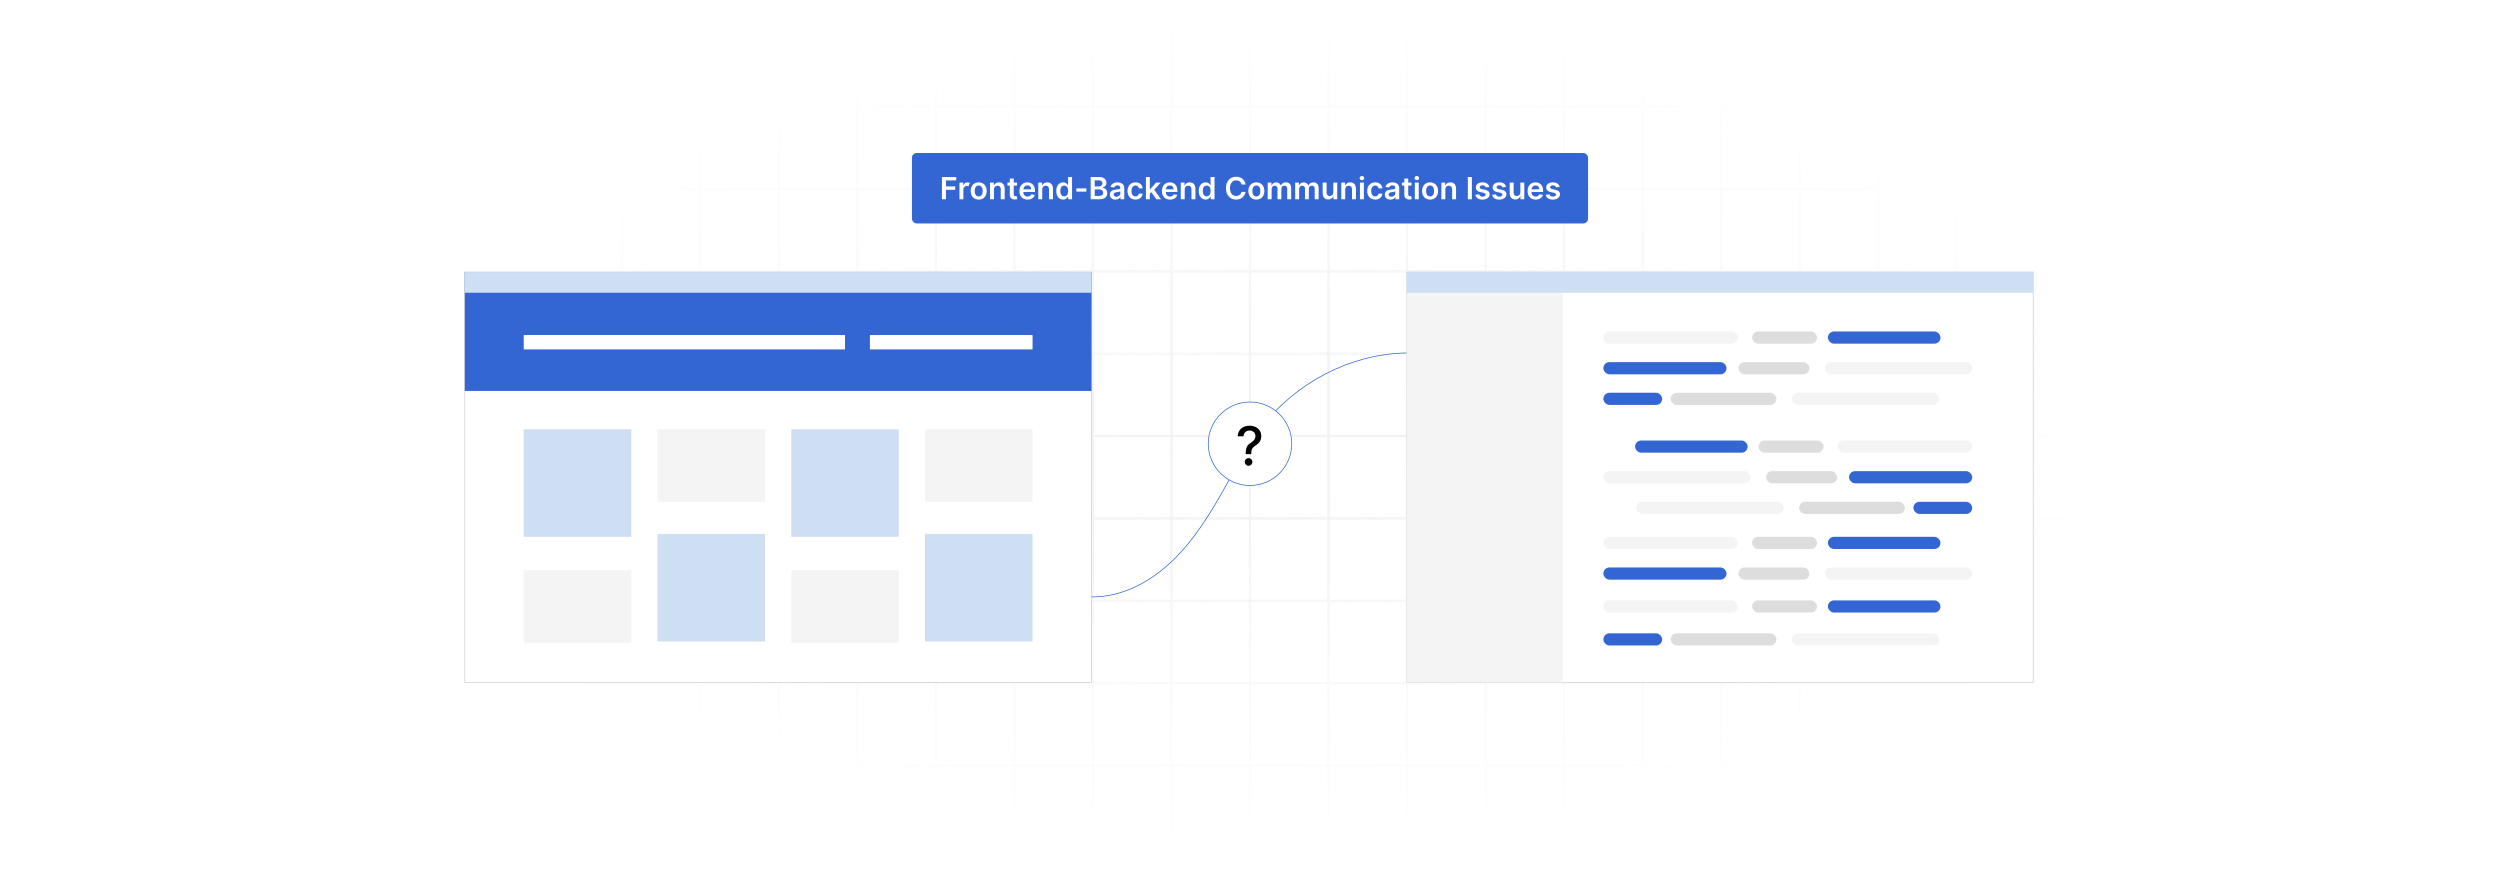 <?xml version="1.0" encoding="UTF-8"?>
<svg id="Layer_1" data-name="Layer 1" xmlns="http://www.w3.org/2000/svg" xmlns:xlink="http://www.w3.org/1999/xlink" viewBox="0 0 860 300">
  <defs>
    <filter id="luminosity-invert" x="39.647" y="-.272" width="782.115" height="300.272" color-interpolation-filters="sRGB" filterUnits="userSpaceOnUse">
      <feColorMatrix result="cm" values="-1 0 0 0 1 0 -1 0 0 1 0 0 -1 0 1 0 0 0 1 0"/>
    </filter>
    <radialGradient id="radial-gradient" cx="439.235" cy="148.479" fx="439.235" fy="148.479" r="298.487" gradientTransform="translate(0 74.962) scale(1 .495)" gradientUnits="userSpaceOnUse">
      <stop offset=".123" stop-color="#000" stop-opacity=".95"/>
      <stop offset="1" stop-color="#000" stop-opacity="0"/>
    </radialGradient>
    <mask id="mask" x="39.647" y="-.272" width="782.115" height="300.272" maskUnits="userSpaceOnUse">
      <g filter="url(#luminosity-invert)">
        <rect x="39.647" y="-.272" width="782.115" height="300.272" fill="url(#radial-gradient)"/>
      </g>
    </mask>
  </defs>
  <rect x="0" y="0" width="860" height="300" fill="#fff"/>
  <g mask="url(#mask)">
    <g opacity=".4">
      <path d="M808.41,291.922H51.59V8.078h756.819v283.845ZM52.09,291.422h755.819V8.578H52.09v282.845Z" fill="#e6e6e6" stroke="#d6d6d6" stroke-miterlimit="10" stroke-width=".25"/>
      <rect x="51.84" y="36.413" width="756.319" height=".5" fill="#e6e6e6" stroke="#d6d6d6" stroke-miterlimit="10" stroke-width=".25"/>
      <rect x="51.84" y="64.747" width="756.319" height=".5" fill="#e6e6e6" stroke="#d6d6d6" stroke-miterlimit="10" stroke-width=".25"/>
      <rect x="51.84" y="93.082" width="756.319" height=".5" fill="#e6e6e6" stroke="#d6d6d6" stroke-miterlimit="10" stroke-width=".25"/>
      <rect x="51.84" y="121.415" width="756.319" height=".5" fill="none" stroke="#d6d6d6" stroke-miterlimit="10" stroke-width=".25"/>
      <rect x="51.84" y="149.75" width="756.319" height=".5" fill="#e6e6e6" stroke="#d6d6d6" stroke-miterlimit="10" stroke-width=".25"/>
      <rect x="51.84" y="178.084" width="756.319" height=".5" fill="#e6e6e6" stroke="#d6d6d6" stroke-miterlimit="10" stroke-width=".25"/>
      <rect x="51.84" y="206.418" width="756.319" height=".5" fill="#e6e6e6" stroke="#d6d6d6" stroke-miterlimit="10" stroke-width=".25"/>
      <rect x="51.84" y="234.753" width="756.319" height=".5" fill="#e6e6e6" stroke="#d6d6d6" stroke-miterlimit="10" stroke-width=".25"/>
      <rect x="51.84" y="263.087" width="756.319" height=".5" fill="#e6e6e6" stroke="#d6d6d6" stroke-miterlimit="10" stroke-width=".25"/>
      <rect x="780.898" y="8.328" width=".5" height="283.345" fill="#e6e6e6" stroke="#d6d6d6" stroke-miterlimit="10" stroke-width=".25"/>
      <rect x="753.887" y="8.328" width=".5" height="283.345" fill="#e6e6e6" stroke="#d6d6d6" stroke-miterlimit="10" stroke-width=".25"/>
      <rect x="726.875" y="8.328" width=".5" height="283.345" fill="#e6e6e6" stroke="#d6d6d6" stroke-miterlimit="10" stroke-width=".25"/>
      <rect x="699.864" y="8.328" width=".5" height="283.345" fill="#e6e6e6" stroke="#d6d6d6" stroke-miterlimit="10" stroke-width=".25"/>
      <rect x="672.852" y="8.328" width=".5" height="283.345" fill="#e6e6e6" stroke="#d6d6d6" stroke-miterlimit="10" stroke-width=".25"/>
      <rect x="645.841" y="8.328" width=".5" height="283.345" fill="#e6e6e6" stroke="#d6d6d6" stroke-miterlimit="10" stroke-width=".25"/>
      <rect x="618.83" y="8.328" width=".5" height="283.345" fill="#e6e6e6" stroke="#d6d6d6" stroke-miterlimit="10" stroke-width=".25"/>
      <rect x="591.818" y="8.328" width=".5" height="283.345" fill="#e6e6e6" stroke="#d6d6d6" stroke-miterlimit="10" stroke-width=".25"/>
      <rect x="564.807" y="8.328" width=".5" height="283.345" fill="#e6e6e6" stroke="#d6d6d6" stroke-miterlimit="10" stroke-width=".25"/>
      <rect x="537.795" y="8.328" width=".5" height="283.345" fill="#e6e6e6" stroke="#d6d6d6" stroke-miterlimit="10" stroke-width=".25"/>
      <rect x="510.784" y="8.328" width=".5" height="283.345" fill="#e6e6e6" stroke="#d6d6d6" stroke-miterlimit="10" stroke-width=".25"/>
      <rect x="483.772" y="8.328" width=".5" height="283.345" fill="#e6e6e6" stroke="#d6d6d6" stroke-miterlimit="10" stroke-width=".25"/>
      <rect x="456.761" y="8.328" width=".5" height="283.345" fill="#e6e6e6" stroke="#d6d6d6" stroke-miterlimit="10" stroke-width=".25"/>
      <rect x="429.75" y="8.328" width=".5" height="283.345" fill="#e6e6e6" stroke="#d6d6d6" stroke-miterlimit="10" stroke-width=".25"/>
      <rect x="402.738" y="8.328" width=".5" height="283.345" fill="#e6e6e6" stroke="#d6d6d6" stroke-miterlimit="10" stroke-width=".25"/>
      <rect x="375.727" y="8.328" width=".5" height="283.345" fill="#e6e6e6" stroke="#d6d6d6" stroke-miterlimit="10" stroke-width=".25"/>
      <rect x="348.716" y="8.328" width=".5" height="283.345" fill="#e6e6e6" stroke="#d6d6d6" stroke-miterlimit="10" stroke-width=".25"/>
      <rect x="321.704" y="8.328" width=".5" height="283.345" fill="#e6e6e6" stroke="#d6d6d6" stroke-miterlimit="10" stroke-width=".25"/>
      <rect x="294.693" y="8.328" width=".5" height="283.345" fill="#e6e6e6" stroke="#d6d6d6" stroke-miterlimit="10" stroke-width=".25"/>
      <rect x="267.682" y="8.328" width=".5" height="283.345" fill="#e6e6e6" stroke="#d6d6d6" stroke-miterlimit="10" stroke-width=".25"/>
      <rect x="240.67" y="8.328" width=".5" height="283.345" fill="#e6e6e6" stroke="#d6d6d6" stroke-miterlimit="10" stroke-width=".25"/>
      <rect x="213.659" y="8.328" width=".5" height="283.345" fill="#e6e6e6" stroke="#d6d6d6" stroke-miterlimit="10" stroke-width=".25"/>
      <rect x="186.648" y="8.328" width=".5" height="283.345" fill="#e6e6e6" stroke="#d6d6d6" stroke-miterlimit="10" stroke-width=".25"/>
      <rect x="159.636" y="8.328" width=".5" height="283.345" fill="#e6e6e6" stroke="#d6d6d6" stroke-miterlimit="10" stroke-width=".25"/>
      <rect x="132.625" y="8.328" width=".5" height="283.345" fill="#e6e6e6" stroke="#d6d6d6" stroke-miterlimit="10" stroke-width=".25"/>
      <rect x="105.613" y="8.328" width=".5" height="283.345" fill="#e6e6e6" stroke="#d6d6d6" stroke-miterlimit="10" stroke-width=".25"/>
      <rect x="78.602" y="8.328" width=".5" height="283.345" fill="#e6e6e6" stroke="#d6d6d6" stroke-miterlimit="10" stroke-width=".25"/>
    </g>
  </g>
  <g>
    <g>
      <rect x="159.886" y="93.582" width="215.591" height="141.172" fill="#fff" stroke="#cdcdcd" stroke-miterlimit="10" stroke-width=".25"/>
      <rect x="159.886" y="93.582" width="215.591" height="40.899" fill="#3365d3"/>
      <rect x="159.886" y="93.582" width="215.591" height="7.13" fill="#cedff4"/>
      <g>
        <rect x="180.165" y="147.668" width="36.999" height="36.999" fill="#cedff4"/>
        <rect x="226.176" y="147.668" width="36.999" height="24.959" fill="#f4f4f4"/>
        <rect x="272.188" y="147.668" width="36.999" height="36.999" fill="#cedff4"/>
        <rect x="318.199" y="147.668" width="36.999" height="24.959" fill="#f4f4f4"/>
        <rect x="226.176" y="183.667" width="36.999" height="36.999" fill="#cedff4"/>
        <rect x="272.188" y="196.147" width="36.999" height="24.959" fill="#f4f4f4"/>
        <rect x="180.165" y="196.147" width="36.999" height="24.959" fill="#f4f4f4"/>
        <rect x="318.199" y="183.667" width="36.999" height="36.999" fill="#cedff4"/>
      </g>
    </g>
    <g>
      <g>
        <rect x="483.827" y="93.582" width="215.591" height="141.172" fill="#fff" stroke="#cdcdcd" stroke-miterlimit="10" stroke-width=".25"/>
        <rect x="483.827" y="93.582" width="53.773" height="141.172" fill="#f4f4f4"/>
        <rect x="483.827" y="93.582" width="215.591" height="7.13" fill="#cedff4"/>
      </g>
      <g>
        <rect x="551.555" y="114.031" width="46.297" height="4.191" rx="2.096" ry="2.096" fill="#f4f4f4"/>
        <rect x="602.728" y="114.031" width="22.326" height="4.191" rx="2.096" ry="2.096" fill="#ddd"/>
        <rect x="628.8" y="114.031" width="38.728" height="4.191" rx="2.096" ry="2.096" fill="#3365d3"/>
      </g>
      <g>
        <rect x="551.555" y="206.53" width="46.297" height="4.191" rx="2.096" ry="2.096" fill="#f4f4f4"/>
        <rect x="602.728" y="206.53" width="22.326" height="4.191" rx="2.096" ry="2.096" fill="#ddd"/>
        <rect x="628.8" y="206.53" width="38.728" height="4.191" rx="2.096" ry="2.096" fill="#3365d3"/>
      </g>
      <g>
        <rect x="627.782" y="124.569" width="50.65" height="4.191" rx="2.096" ry="2.096" transform="translate(1306.215 253.33) rotate(-180)" fill="#f4f4f4"/>
        <rect x="598.022" y="124.569" width="24.426" height="4.191" rx="2.096" ry="2.096" transform="translate(1220.47 253.33) rotate(180)" fill="#ddd"/>
        <rect x="551.555" y="124.569" width="42.369" height="4.191" rx="2.096" ry="2.096" transform="translate(1145.48 253.33) rotate(-180)" fill="#3365d3"/>
      </g>
      <g>
        <rect x="551.555" y="184.667" width="46.297" height="4.191" rx="2.096" ry="2.096" fill="#f4f4f4"/>
        <rect x="602.728" y="184.667" width="22.326" height="4.191" rx="2.096" ry="2.096" fill="#ddd"/>
        <rect x="628.8" y="184.667" width="38.728" height="4.191" rx="2.096" ry="2.096" fill="#3365d3"/>
      </g>
      <g>
        <rect x="627.782" y="195.205" width="50.65" height="4.191" rx="2.096" ry="2.096" transform="translate(1306.215 394.602) rotate(180)" fill="#f4f4f4"/>
        <rect x="598.022" y="195.205" width="24.426" height="4.191" rx="2.096" ry="2.096" transform="translate(1220.47 394.602) rotate(180)" fill="#ddd"/>
        <rect x="551.555" y="195.205" width="42.369" height="4.191" rx="2.096" ry="2.096" transform="translate(1145.48 394.602) rotate(180)" fill="#3365d3"/>
      </g>
      <g>
        <rect x="616.416" y="135.108" width="50.65" height="4.191" rx="2.096" ry="2.096" transform="translate(1283.482 274.407) rotate(-180)" fill="#f4f4f4"/>
        <rect x="574.704" y="135.107" width="36.383" height="4.191" rx="2.096" ry="2.096" transform="translate(1185.791 274.407) rotate(180)" fill="#ddd"/>
        <rect x="551.555" y="135.108" width="20.228" height="4.191" rx="2.096" ry="2.096" transform="translate(1123.339 274.407) rotate(180)" fill="#3365d3"/>
      </g>
      <g>
        <rect x="616.416" y="217.856" width="50.65" height="4.191" rx="2.096" ry="2.096" transform="translate(1283.482 439.903) rotate(-180)" fill="#f4f4f4"/>
        <rect x="574.704" y="217.856" width="36.383" height="4.191" rx="2.096" ry="2.096" transform="translate(1185.791 439.903) rotate(180)" fill="#ddd"/>
        <rect x="551.555" y="217.856" width="20.228" height="4.191" rx="2.096" ry="2.096" transform="translate(1123.339 439.903) rotate(180)" fill="#3365d3"/>
      </g>
      <g>
        <rect x="632.136" y="151.534" width="46.297" height="4.191" rx="2.096" ry="2.096" transform="translate(1310.568 307.259) rotate(180)" fill="#f4f4f4"/>
        <rect x="604.933" y="151.534" width="22.326" height="4.191" rx="2.096" ry="2.096" transform="translate(1232.193 307.258) rotate(180)" fill="#ddd"/>
        <rect x="562.46" y="151.534" width="38.728" height="4.191" rx="2.096" ry="2.096" transform="translate(1163.648 307.258) rotate(180)" fill="#3365d3"/>
      </g>
      <g>
        <rect x="551.555" y="162.072" width="50.65" height="4.191" rx="2.096" ry="2.096" fill="#f4f4f4"/>
        <rect x="607.54" y="162.072" width="24.426" height="4.191" rx="2.096" ry="2.096" fill="#ddd"/>
        <rect x="636.063" y="162.072" width="42.369" height="4.191" rx="2.096" ry="2.096" fill="#3365d3"/>
      </g>
      <g>
        <rect x="562.922" y="172.61" width="50.65" height="4.191" rx="2.096" ry="2.096" fill="#f4f4f4"/>
        <rect x="618.901" y="172.61" width="36.383" height="4.191" rx="2.096" ry="2.096" fill="#ddd"/>
        <rect x="658.204" y="172.61" width="20.228" height="4.191" rx="2.096" ry="2.096" fill="#3365d3"/>
      </g>
    </g>
  </g>
  <path d="M375.477,205.348c10.277.133,20.125-5.063,27.728-12.325,7.603-7.262,13.24-16.481,18.423-25.8,3.727-6.701,7.287-13.547,11.867-19.637,11.979-15.928,30.951-25.804,50.277-26.171" fill="none" stroke="#3365d3" stroke-miterlimit="10" stroke-width=".25"/>
  <circle cx="430" cy="152.65" r="14.356" fill="#fff" stroke="#3365d3" stroke-miterlimit="10" stroke-width=".25"/>
  <g>
    <rect x="313.711" y="52.622" width="232.578" height="24.249" rx="1.65" ry="1.65" fill="#3365d3"/>
    <g>
      <path d="M324.027,60.894h4.905v1.163h-3.518v2.078h3.182v1.163h-3.182v3.252h-1.387v-7.656Z" fill="#fff"/>
      <path d="M330.051,62.808h1.312v.957h.06c.209-.665.755-1.039,1.417-1.039.31,0,.568.082.77.209l-.419,1.122c-.145-.067-.314-.12-.535-.12-.707,0-1.252.513-1.252,1.237v3.376h-1.353v-5.742Z" fill="#fff"/>
      <path d="M333.922,65.702c0-1.779,1.069-2.969,2.752-2.969s2.752,1.19,2.752,2.969c0,1.775-1.069,2.961-2.752,2.961s-2.752-1.185-2.752-2.961ZM338.052,65.698c0-1.051-.456-1.892-1.372-1.892-.931,0-1.387.841-1.387,1.892s.456,1.881,1.387,1.881c.916,0,1.372-.83,1.372-1.881Z" fill="#fff"/>
      <path d="M341.924,68.55h-1.353v-5.742h1.294v.976h.067c.262-.639.853-1.051,1.712-1.051,1.185,0,1.97.785,1.967,2.161v3.656h-1.353v-3.447c0-.766-.418-1.226-1.118-1.226-.714,0-1.215.478-1.215,1.309v3.364Z" fill="#fff"/>
      <path d="M349.858,63.855h-1.132v2.968c0,.546.273.666.613.666.169,0,.322-.034.397-.053l.228,1.059c-.146.048-.411.123-.796.134-1.017.03-1.802-.501-1.794-1.581v-3.192h-.815v-1.047h.815v-1.376h1.353v1.376h1.132v1.047Z" fill="#fff"/>
      <path d="M350.686,65.713c0-1.772,1.073-2.979,2.718-2.979,1.413,0,2.624.887,2.624,2.901v.415h-4c.011.983.591,1.559,1.466,1.559.583,0,1.032-.254,1.214-.74l1.264.143c-.239.998-1.158,1.652-2.497,1.652-1.731,0-2.789-1.147-2.789-2.95ZM354.73,65.137c-.007-.781-.53-1.35-1.308-1.35-.808,0-1.35.617-1.391,1.35h2.699Z" fill="#fff"/>
      <path d="M358.527,68.55h-1.353v-5.742h1.294v.976h.066c.262-.639.853-1.051,1.713-1.051,1.185,0,1.97.785,1.966,2.161v3.656h-1.353v-3.447c0-.766-.419-1.226-1.118-1.226-.714,0-1.215.478-1.215,1.309v3.364Z" fill="#fff"/>
      <path d="M363.359,65.687c0-1.914,1.043-2.954,2.37-2.954,1.013,0,1.435.609,1.641,1.024h.057v-2.863h1.356v7.656h-1.33v-.904h-.083c-.213.418-.657,1.005-1.645,1.005-1.353,0-2.366-1.072-2.366-2.964ZM367.453,65.679c0-1.114-.478-1.836-1.35-1.836-.901,0-1.365.767-1.365,1.836,0,1.076.472,1.861,1.365,1.861.863,0,1.35-.747,1.35-1.861Z" fill="#fff"/>
      <path d="M373.713,65.919h-3.447v-1.114h3.447v1.114Z" fill="#fff"/>
      <path d="M375.198,60.894h2.932c1.659,0,2.481.845,2.481,1.985,0,.931-.59,1.454-1.338,1.63v.074c.815.041,1.638.722,1.638,1.881,0,1.192-.86,2.086-2.613,2.086h-3.1v-7.656ZM377.957,64.15c.722,0,1.268-.418,1.268-1.092,0-.59-.422-1.02-1.237-1.02h-1.401v2.112h1.371ZM378.077,67.391c1.006,0,1.424-.426,1.424-1.035,0-.685-.53-1.208-1.387-1.208h-1.528v2.243h1.491Z" fill="#fff"/>
      <path d="M381.791,66.939c0-1.293,1.065-1.626,2.18-1.746,1.014-.108,1.421-.127,1.421-.516v-.022c0-.565-.344-.886-.972-.886-.662,0-1.043.336-1.178.729l-1.264-.179c.299-1.047,1.226-1.586,2.434-1.586,1.096,0,2.333.456,2.333,1.975v3.843h-1.302v-.789h-.044c-.247.482-.785.905-1.687.905-1.096,0-1.922-.599-1.922-1.728ZM385.395,66.491v-.677c-.176.142-.887.231-1.241.28-.606.086-1.059.303-1.059.822,0,.497.404.755.969.755.815,0,1.331-.542,1.331-1.181Z" fill="#fff"/>
      <path d="M387.863,65.702c0-1.753,1.062-2.969,2.744-2.969,1.402,0,2.374.819,2.468,2.064h-1.294c-.104-.554-.505-.973-1.155-.973-.833,0-1.391.695-1.391,1.855,0,1.174.546,1.881,1.391,1.881.595,0,1.04-.355,1.155-.973h1.294c-.098,1.219-1.017,2.075-2.46,2.075-1.716,0-2.752-1.223-2.752-2.961Z" fill="#fff"/>
      <path d="M394.191,60.894h1.353v4.221h.094l2.063-2.307h1.581l-2.225,2.478,2.356,3.264h-1.619l-1.757-2.456-.493.527v1.929h-1.353v-7.656Z" fill="#fff"/>
      <path d="M399.695,65.713c0-1.772,1.073-2.979,2.718-2.979,1.413,0,2.625.887,2.625,2.901v.415h-4c.011.983.591,1.559,1.465,1.559.583,0,1.032-.254,1.215-.74l1.264.143c-.239.998-1.158,1.652-2.497,1.652-1.73,0-2.789-1.147-2.789-2.95ZM403.74,65.137c-.007-.781-.53-1.35-1.308-1.35-.808,0-1.35.617-1.391,1.35h2.698Z" fill="#fff"/>
      <path d="M407.537,68.55h-1.353v-5.742h1.294v.976h.066c.262-.639.853-1.051,1.713-1.051,1.185,0,1.97.785,1.966,2.161v3.656h-1.353v-3.447c0-.766-.419-1.226-1.118-1.226-.714,0-1.215.478-1.215,1.309v3.364Z" fill="#fff"/>
      <path d="M412.369,65.687c0-1.914,1.043-2.954,2.37-2.954,1.013,0,1.435.609,1.641,1.024h.057v-2.863h1.356v7.656h-1.33v-.904h-.083c-.213.418-.657,1.005-1.645,1.005-1.353,0-2.366-1.072-2.366-2.964ZM416.463,65.679c0-1.114-.478-1.836-1.35-1.836-.901,0-1.365.767-1.365,1.836,0,1.076.472,1.861,1.365,1.861.863,0,1.35-.747,1.35-1.861Z" fill="#fff"/>
      <path d="M427.07,63.477c-.16-.916-.89-1.442-1.82-1.442-1.252,0-2.135.96-2.135,2.688,0,1.757.89,2.688,2.131,2.688.916,0,1.648-.504,1.824-1.401l1.398.008c-.213,1.461-1.421,2.639-3.241,2.639-2.019,0-3.507-1.462-3.507-3.933,0-2.475,1.507-3.933,3.507-3.933,1.697,0,3.006.986,3.241,2.688h-1.398Z" fill="#fff"/>
      <path d="M429.439,65.702c0-1.779,1.069-2.969,2.752-2.969s2.751,1.19,2.751,2.969c0,1.775-1.068,2.961-2.751,2.961s-2.752-1.185-2.752-2.961ZM433.57,65.698c0-1.051-.456-1.892-1.371-1.892-.932,0-1.388.841-1.388,1.892s.456,1.881,1.388,1.881c.915,0,1.371-.83,1.371-1.881Z" fill="#fff"/>
      <path d="M436.088,62.808h1.294v.976h.066c.239-.654.815-1.051,1.586-1.051.773,0,1.33.4,1.551,1.051h.06c.254-.639.89-1.051,1.723-1.051,1.055,0,1.795.681,1.795,1.963v3.854h-1.357v-3.644c0-.711-.434-1.032-.98-1.032-.654,0-1.039.448-1.039,1.096v3.581h-1.327v-3.701c0-.591-.393-.976-.965-.976-.583,0-1.054.478-1.054,1.185v3.491h-1.353v-5.742Z" fill="#fff"/>
      <path d="M445.542,62.808h1.294v.976h.066c.239-.654.815-1.051,1.586-1.051.773,0,1.33.4,1.551,1.051h.06c.254-.639.89-1.051,1.723-1.051,1.055,0,1.795.681,1.795,1.963v3.854h-1.357v-3.644c0-.711-.434-1.032-.98-1.032-.654,0-1.039.448-1.039,1.096v3.581h-1.327v-3.701c0-.591-.393-.976-.965-.976-.583,0-1.054.478-1.054,1.185v3.491h-1.353v-5.742Z" fill="#fff"/>
      <path d="M458.655,62.808h1.353v5.742h-1.312v-1.02h-.06c-.262.643-.868,1.096-1.728,1.096-1.129,0-1.914-.782-1.914-2.161v-3.656h1.353v3.447c0,.729.434,1.188,1.084,1.188.598,0,1.223-.434,1.223-1.309v-3.327Z" fill="#fff"/>
      <path d="M462.754,68.55h-1.353v-5.742h1.294v.976h.066c.262-.639.853-1.051,1.713-1.051,1.185,0,1.97.785,1.966,2.161v3.656h-1.353v-3.447c0-.766-.419-1.226-1.118-1.226-.714,0-1.215.478-1.215,1.309v3.364Z" fill="#fff"/>
      <path d="M467.716,61.26c0-.407.352-.736.785-.736.43,0,.781.329.781.736,0,.404-.352.732-.781.732-.434,0-.785-.328-.785-.732ZM467.821,62.808h1.353v5.742h-1.353v-5.742Z" fill="#fff"/>
      <path d="M470.319,65.702c0-1.753,1.062-2.969,2.744-2.969,1.402,0,2.374.819,2.468,2.064h-1.294c-.104-.554-.505-.973-1.155-.973-.833,0-1.391.695-1.391,1.855,0,1.174.546,1.881,1.391,1.881.595,0,1.04-.355,1.155-.973h1.294c-.098,1.219-1.017,2.075-2.46,2.075-1.716,0-2.752-1.223-2.752-2.961Z" fill="#fff"/>
      <path d="M476.377,66.939c0-1.293,1.065-1.626,2.18-1.746,1.014-.108,1.421-.127,1.421-.516v-.022c0-.565-.344-.886-.972-.886-.662,0-1.043.336-1.178.729l-1.264-.179c.299-1.047,1.226-1.586,2.434-1.586,1.096,0,2.333.456,2.333,1.975v3.843h-1.302v-.789h-.044c-.247.482-.785.905-1.687.905-1.096,0-1.922-.599-1.922-1.728ZM479.981,66.491v-.677c-.176.142-.887.231-1.241.28-.606.086-1.059.303-1.059.822,0,.497.404.755.969.755.815,0,1.331-.542,1.331-1.181Z" fill="#fff"/>
      <path d="M485.564,63.855h-1.133v2.968c0,.546.273.666.613.666.168,0,.321-.034.397-.053l.228,1.059c-.145.048-.411.123-.796.134-1.017.03-1.802-.501-1.794-1.581v-3.192h-.815v-1.047h.815v-1.376h1.353v1.376h1.133v1.047Z" fill="#fff"/>
      <path d="M486.593,61.26c0-.407.352-.736.785-.736.43,0,.781.329.781.736,0,.404-.352.732-.781.732-.434,0-.785-.328-.785-.732ZM486.698,62.808h1.353v5.742h-1.353v-5.742Z" fill="#fff"/>
      <path d="M489.196,65.702c0-1.779,1.069-2.969,2.752-2.969s2.751,1.19,2.751,2.969c0,1.775-1.068,2.961-2.751,2.961s-2.752-1.185-2.752-2.961ZM493.327,65.698c0-1.051-.456-1.892-1.371-1.892-.932,0-1.388.841-1.388,1.892s.456,1.881,1.388,1.881c.915,0,1.371-.83,1.371-1.881Z" fill="#fff"/>
      <path d="M497.198,68.55h-1.353v-5.742h1.294v.976h.066c.262-.639.853-1.051,1.713-1.051,1.185,0,1.97.785,1.966,2.161v3.656h-1.353v-3.447c0-.766-.419-1.226-1.118-1.226-.714,0-1.215.478-1.215,1.309v3.364Z" fill="#fff"/>
      <path d="M506.327,68.55h-1.388v-7.656h1.388v7.656Z" fill="#fff"/>
      <path d="M511.079,64.461c-.104-.378-.434-.718-1.058-.718-.565,0-.995.27-.991.658-.004.332.229.534.811.665l.98.21c1.084.235,1.611.736,1.615,1.555-.004,1.088-1.018,1.832-2.453,1.832-1.409,0-2.295-.624-2.463-1.679l1.319-.127c.116.516.519.785,1.141.785.643,0,1.068-.296,1.068-.689,0-.325-.246-.538-.773-.654l-.98-.205c-1.103-.229-1.619-.781-1.615-1.619-.004-1.062.939-1.742,2.322-1.742,1.346,0,2.123.621,2.31,1.593l-1.233.135Z" fill="#fff"/>
      <path d="M516.86,64.461c-.104-.378-.434-.718-1.058-.718-.565,0-.995.27-.991.658-.004.332.229.534.811.665l.98.21c1.084.235,1.611.736,1.615,1.555-.004,1.088-1.018,1.832-2.453,1.832-1.409,0-2.295-.624-2.463-1.679l1.319-.127c.116.516.519.785,1.141.785.643,0,1.068-.296,1.068-.689,0-.325-.246-.538-.773-.654l-.98-.205c-1.103-.229-1.619-.781-1.615-1.619-.004-1.062.939-1.742,2.322-1.742,1.346,0,2.123.621,2.31,1.593l-1.233.135Z" fill="#fff"/>
      <path d="M522.997,62.808h1.353v5.742h-1.312v-1.02h-.06c-.262.643-.868,1.096-1.728,1.096-1.129,0-1.914-.782-1.914-2.161v-3.656h1.353v3.447c0,.729.434,1.188,1.084,1.188.598,0,1.223-.434,1.223-1.309v-3.327Z" fill="#fff"/>
      <path d="M525.495,65.713c0-1.772,1.073-2.979,2.718-2.979,1.413,0,2.625.887,2.625,2.901v.415h-4c.011.983.591,1.559,1.465,1.559.583,0,1.032-.254,1.215-.74l1.264.143c-.239.998-1.158,1.652-2.497,1.652-1.73,0-2.789-1.147-2.789-2.95ZM529.54,65.137c-.007-.781-.53-1.35-1.308-1.35-.808,0-1.35.617-1.392,1.35h2.699Z" fill="#fff"/>
      <path d="M535.288,64.461c-.104-.378-.434-.718-1.058-.718-.565,0-.995.27-.991.658-.004.332.229.534.811.665l.98.21c1.084.235,1.611.736,1.615,1.555-.004,1.088-1.018,1.832-2.453,1.832-1.409,0-2.295-.624-2.463-1.679l1.319-.127c.116.516.519.785,1.141.785.643,0,1.068-.296,1.068-.689,0-.325-.246-.538-.773-.654l-.98-.205c-1.103-.229-1.619-.781-1.615-1.619-.004-1.062.939-1.742,2.322-1.742,1.346,0,2.123.621,2.31,1.593l-1.233.135Z" fill="#fff"/>
    </g>
  </g>
  <path d="M428.516,156.099c.013-2.44.736-3.184,1.96-3.934.782-.486,1.394-1.177,1.394-2.157,0-1.164-.907-1.907-2.025-1.907-1.006,0-1.999.612-2.078,2.006h-1.999c.085-2.367,1.861-3.663,4.077-3.663,2.414,0,4.031,1.447,4.031,3.585,0,1.48-.724,2.479-1.9,3.189-1.118.69-1.552,1.368-1.578,2.881v.124h-1.881v-.124ZM428.194,158.907c0-.717.592-1.309,1.315-1.309.717,0,1.315.592,1.315,1.309,0,.731-.599,1.315-1.315,1.315-.724,0-1.315-.585-1.315-1.315Z"/>
  <rect x="180.165" y="115.247" width="110.522" height="4.952" fill="#fff"/>
  <rect x="299.25" y="115.247" width="55.949" height="4.952" fill="#fff"/>
</svg>